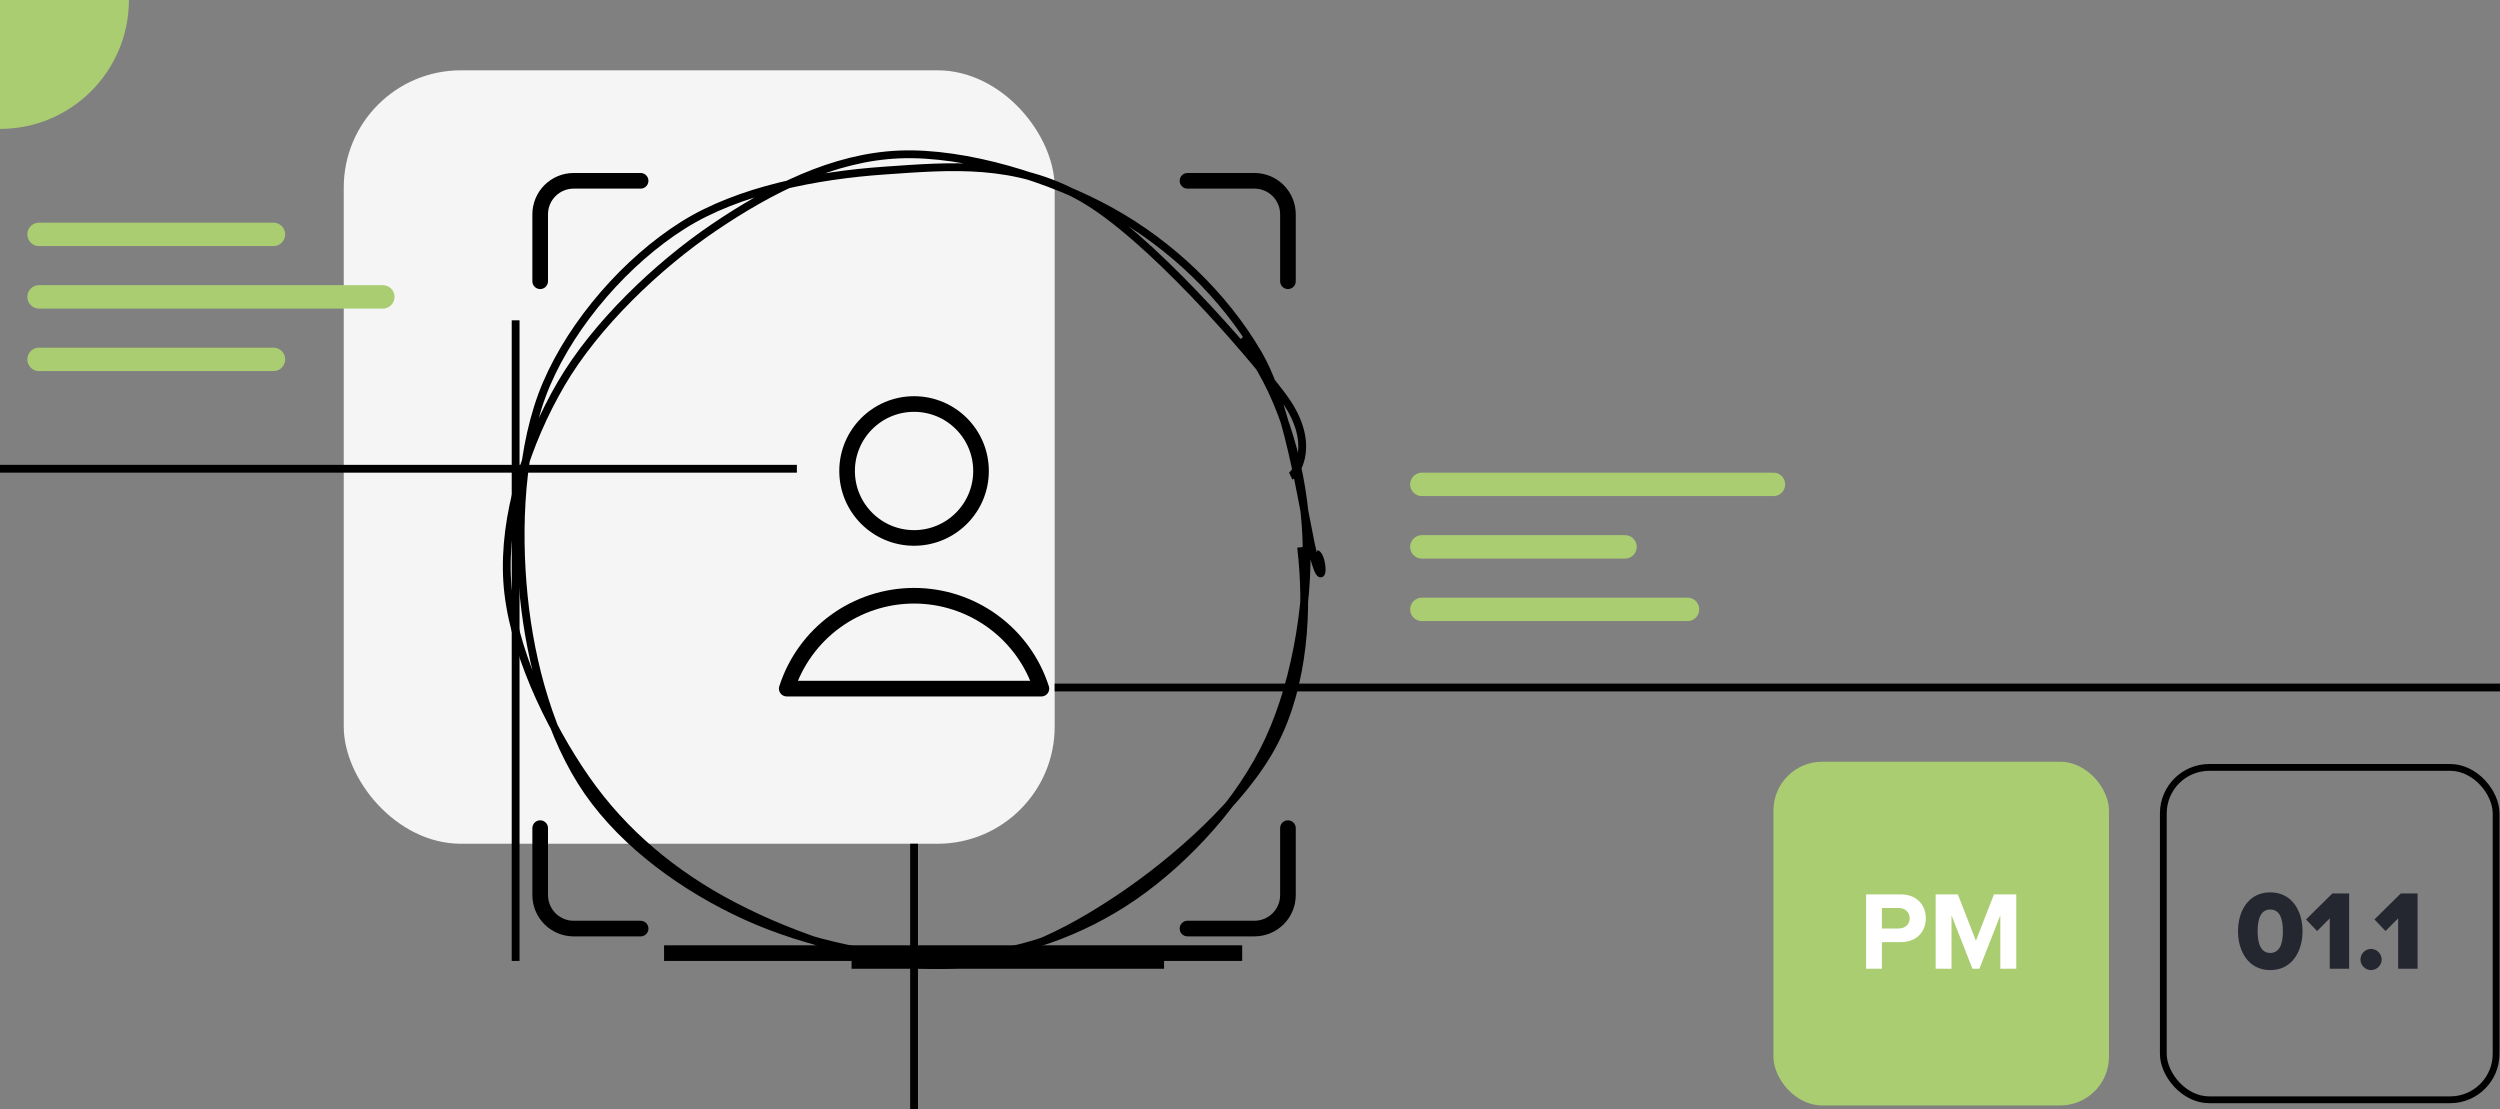 <svg id="pm-ideal-customer-01-11" xmlns="http://www.w3.org/2000/svg" xmlns:xlink="http://www.w3.org/1999/xlink" viewBox="0 0 320 142" shape-rendering="geometricPrecision" text-rendering="geometricPrecision" width="320" height="142">
<rect x="0" y="0" width="320" height="142" fill="#808080" stroke="none"/>
<style><![CDATA[
#pm-ideal-customer-01-15_to {animation: pm-ideal-customer-01-15_to__to 4000ms linear infinite normal forwards}@keyframes pm-ideal-customer-01-15_to__to { 0% {offset-distance: 0%} 50% {offset-distance: 49.264%} 100% {offset-distance: 100%}} #pm-ideal-customer-01-119_to {animation: pm-ideal-customer-01-119_to__to 4000ms linear infinite normal forwards}@keyframes pm-ideal-customer-01-119_to__to { 0% {transform: translate(158.428px,112.429px)} 37.5% {transform: translate(138.428px,92.429px)} 100% {transform: translate(138.428px,92.429px)}} #pm-ideal-customer-01-119 {animation: pm-ideal-customer-01-119_c_o 4000ms linear infinite normal forwards}@keyframes pm-ideal-customer-01-119_c_o { 0% {opacity: 1} 50% {opacity: 1} 75% {opacity: 0} 100% {opacity: 0}} #pm-ideal-customer-01-120_to {animation: pm-ideal-customer-01-120_to__to 4000ms linear infinite normal forwards}@keyframes pm-ideal-customer-01-120_to__to { 0% {transform: translate(158.428px,29.571px)} 37.5% {transform: translate(138.428px,49.571px)} 100% {transform: translate(138.428px,49.571px)}} #pm-ideal-customer-01-120 {animation: pm-ideal-customer-01-120_c_o 4000ms linear infinite normal forwards}@keyframes pm-ideal-customer-01-120_c_o { 0% {opacity: 1} 50% {opacity: 1} 75% {opacity: 0} 100% {opacity: 0}} #pm-ideal-customer-01-121_to {animation: pm-ideal-customer-01-121_to__to 4000ms linear infinite normal forwards}@keyframes pm-ideal-customer-01-121_to__to { 0% {transform: translate(75.572px,29.571px)} 37.5% {transform: translate(95.572px,49.571px)} 100% {transform: translate(95.572px,49.571px)}} #pm-ideal-customer-01-121 {animation: pm-ideal-customer-01-121_c_o 4000ms linear infinite normal forwards}@keyframes pm-ideal-customer-01-121_c_o { 0% {opacity: 1} 50% {opacity: 1} 75% {opacity: 0} 100% {opacity: 0}} #pm-ideal-customer-01-122_to {animation: pm-ideal-customer-01-122_to__to 4000ms linear infinite normal forwards}@keyframes pm-ideal-customer-01-122_to__to { 0% {transform: translate(75.571px,112.429px)} 37.5% {transform: translate(95.571px,92.429px)} 100% {transform: translate(95.571px,92.429px)}} #pm-ideal-customer-01-122 {animation: pm-ideal-customer-01-122_c_o 4000ms linear infinite normal forwards}@keyframes pm-ideal-customer-01-122_c_o { 0% {opacity: 1} 50% {opacity: 1} 75% {opacity: 0} 100% {opacity: 0}}
]]></style>
<g clip-path="url(#pm-ideal-customer-01-129)"><g><rect width="91" height="99" rx="15" ry="15" transform="translate(44 9)" fill="#f6f5f5"/><g id="pm-ideal-customer-01-15_to" style="offset-path:path('M102.5,44.5Q102.549,50.317,112.5,57.5C107.819,56.502,102.549,50.317,102.5,44.5');offset-rotate:0deg"><circle r="16.5" transform="translate(0,0)" fill="#abcd72"/></g><path d="M102,60h-120" fill="none" stroke="#000"/><path d="M35,46h-30" fill="none" stroke="#abcd72" stroke-width="3" stroke-linecap="round"/><path d="M35,30h-30" fill="none" stroke="#abcd72" stroke-width="3" stroke-linecap="round"/><path d="M49,38h-44" fill="none" stroke="#abcd72" stroke-width="3" stroke-linecap="round"/><path d="M117,108v34" fill="none" stroke="#000"/><path d="M66,41v82" fill="none" stroke="#000"/><path d="M149,123h-40" fill="none" stroke="#000" stroke-width="2"/><path d="M159,122h-74" fill="none" stroke="#000" stroke-width="2"/><path d="M389,88h-254" fill="none" stroke="#000"/><path d="M227,62h-45" fill="none" stroke="#abcd72" stroke-width="3" stroke-linecap="round"/><path d="M216,78h-34" fill="none" stroke="#abcd72" stroke-width="3" stroke-linecap="round"/><path d="M208,70h-26" fill="none" stroke="#abcd72" stroke-width="3" stroke-linecap="round"/><path d="M158.749,43.43c5.033,6.21,7.768,15.321,8.381,23.864s-1.038,19.49-4.704,27.393c-3.665,7.903-10.54,15.364-17.291,20.028-6.75,4.664-14.922,7.54-23.211,7.956-8.29.417-18.748-1.898-26.527-5.456-7.779-3.558-15.422-9.076-20.149-15.892-4.726-6.817-7.329-16.306-8.209-25.008s-.463-19.291,2.929-27.202s10.226-15.719,17.427-20.265s17.271-6.419,25.782-7.011s16.786-1.353,25.284,3.46c8.497,4.813,21.242,19.476,25.701,25.416c4.458,5.94,1.806,9.872,1.049,10.226m1.332,9.105c.93,7.842.41,17.474-3.457,24.956-3.866,7.482-12.65,15.182-19.74,19.937-7.091,4.755-14.552,8.428-22.804,8.594-8.251.167-19.116-3.625-26.706-7.596-7.59-3.97-14.019-9.308-18.837-16.227-4.818-6.918-9.545-16.851-10.073-25.284s2.501-17.763,6.907-25.312c4.406-7.549,12.314-15.092,19.531-19.983s15.296-9.016,23.775-9.358c8.48-.342,19.456,3.058,27.102,7.304c7.647,4.246,14.439,10.748,18.777,18.173s6.004,22.104,7.249,26.378c1.246,4.274,1.093-.469.225-.737" fill="none" stroke="#000"/><g id="pm-ideal-customer-01-119_to" transform="translate(158.428,112.429)"><path id="pm-ideal-customer-01-119" d="M144.857,86v8.571c0,1.137-.451,2.227-1.255,3.03s-1.894,1.255-3.031,1.255h-8.571" transform="translate(-138.428,-92.429)" fill="none" stroke="#000" stroke-width="2" stroke-linecap="round" stroke-linejoin="round"/></g><g id="pm-ideal-customer-01-120_to" transform="translate(158.428,29.571)"><path id="pm-ideal-customer-01-120" d="M132,43.143h8.571c1.137,0,2.227.452,3.031,1.255.804.804,1.255,1.894,1.255,3.03v8.571" transform="translate(-138.428,-49.571)" fill="none" stroke="#000" stroke-width="2" stroke-linecap="round" stroke-linejoin="round"/></g><g id="pm-ideal-customer-01-121_to" transform="translate(75.572,29.571)"><path id="pm-ideal-customer-01-121" d="M89.143,56v-8.571c0-1.137.452-2.227,1.255-3.03.804-.804,1.894-1.255,3.03-1.255h8.571" transform="translate(-95.572,-49.571)" fill="none" stroke="#000" stroke-width="2" stroke-linecap="round" stroke-linejoin="round"/></g><g id="pm-ideal-customer-01-122_to" transform="translate(75.571,112.429)"><path id="pm-ideal-customer-01-122" d="M102,98.857h-8.571c-1.137,0-2.227-.452-3.03-1.255s-1.255-1.894-1.255-3.03v-8.571" transform="translate(-95.571,-92.429)" fill="none" stroke="#000" stroke-width="2" stroke-linecap="round" stroke-linejoin="round"/></g><path d="M116.999,68.857c4.734,0,8.572-3.837,8.572-8.571c0-4.734-3.838-8.571-8.572-8.571s-8.571,3.837-8.571,8.571c0,4.734,3.837,8.571,8.571,8.571Z" fill="none" stroke="#000" stroke-width="2" stroke-linecap="round" stroke-linejoin="round"/><path d="M133.3,88.144c-1.107-3.453-3.282-6.465-6.211-8.601-2.93-2.137-6.462-3.288-10.088-3.288-3.625,0-7.158,1.151-10.087,3.288s-5.104,5.149-6.211,8.601h32.597Z" fill="none" stroke="#000" stroke-width="2" stroke-linecap="round" stroke-linejoin="round"/><rect width="42.949" height="44" rx="6.243" ry="6.243" transform="translate(227 97.5)" fill="#abcd72"/><path d="M240.886,124h-2.026v-9.518h4.452c2.069,0,3.197,1.398,3.197,3.068c0,1.655-1.142,3.039-3.197,3.039h-2.426v3.411Zm3.554-6.465c0-.784-.6-1.312-1.399-1.312h-2.155v2.625h2.155c.799,0,1.399-.513,1.399-1.313ZM258.082,124h-2.04v-6.85L253.359,124h-.885l-2.683-6.85v6.85h-2.026v-9.518h2.84l2.312,5.936l2.311-5.936h2.854v9.518Z" fill="#fff"/><rect width="42.596" height="42.547" rx="5.884" ry="5.884" transform="translate(276.905 98.227)" fill="none" stroke="#000" stroke-width="0.869"/><path d="M286.464,119.191c0-2.542,1.314-4.968,4.13-4.968s4.131,2.426,4.131,4.968-1.315,4.982-4.131,4.982-4.13-2.44-4.13-4.982Zm5.748,0c0-1.704-.462-2.773-1.618-2.773-1.155,0-1.617,1.069-1.617,2.773s.462,2.787,1.617,2.787c1.156,0,1.618-1.083,1.618-2.787ZM300.69,124h-2.484v-6.455l-1.618,1.632-1.415-1.488l3.365-3.322h2.152v9.633Zm1.448-1.184c0-.737.621-1.358,1.357-1.358.737,0,1.358.621,1.358,1.358c0,.736-.621,1.357-1.358,1.357-.736,0-1.357-.621-1.357-1.357Zm7.31,1.184h-2.484v-6.455l-1.618,1.632-1.415-1.488l3.365-3.322h2.152v9.633Z" fill="#242630"/></g><clipPath id="pm-ideal-customer-01-129"><rect width="320" height="142" rx="0" ry="0" fill="#fff"/></clipPath></g></svg>
